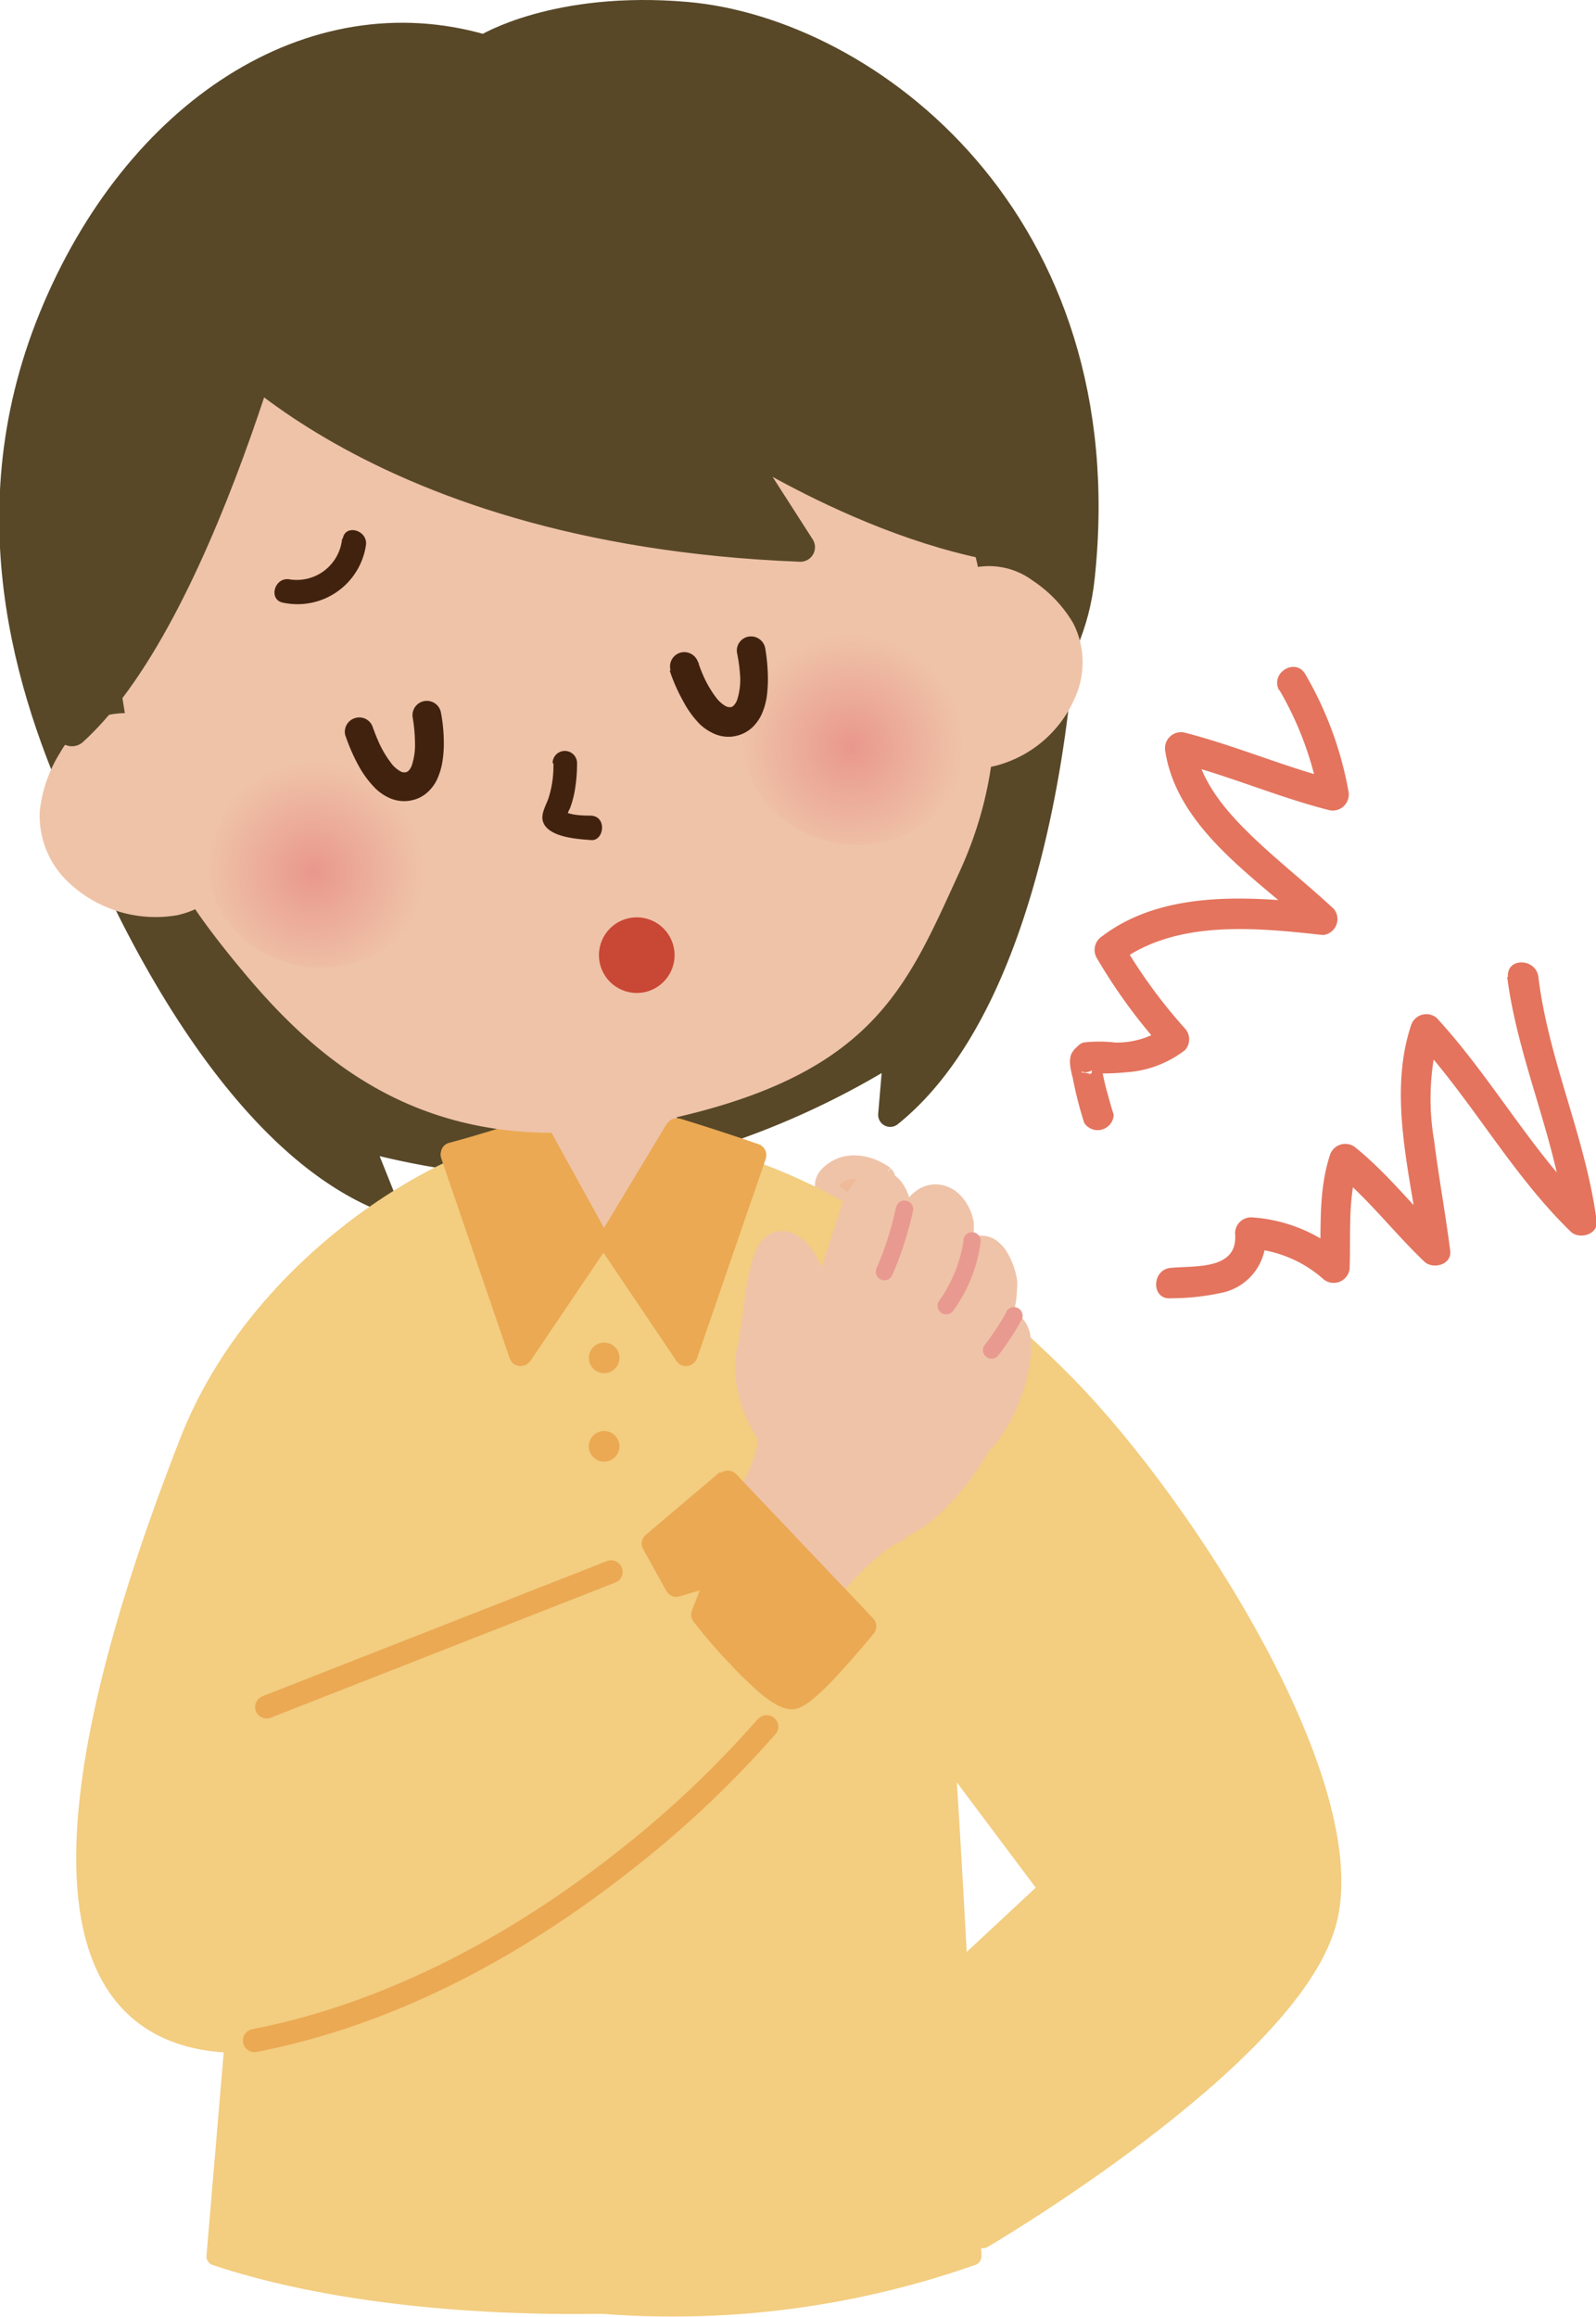 <svg xmlns="http://www.w3.org/2000/svg" xmlns:xlink="http://www.w3.org/1999/xlink" width="99.18" height="143.96" viewBox="0 0 99.18 143.96"><defs><style>.cls-1,.cls-16,.cls-17,.cls-2,.cls-3{fill:#584828;stroke:#584828;}.cls-1,.cls-16,.cls-17,.cls-2,.cls-3,.cls-6,.cls-7,.cls-8{stroke-linecap:round;stroke-linejoin:round;}.cls-1{stroke-width:1.51px;}.cls-1,.cls-13,.cls-14,.cls-16,.cls-17,.cls-2,.cls-3{fill-rule:evenodd;}.cls-2{stroke-width:1.5px;}.cls-3{stroke-width:1.32px;}.cls-4{fill:#efba99;}.cls-5{fill:#efc3a8;}.cls-6,.cls-7,.cls-8{fill:#f3cd80;stroke:#f3cd80;}.cls-6{stroke-width:1.13px;}.cls-7{stroke-width:1.18px;}.cls-8{stroke-width:1.14px;}.cls-9{fill:#eba953;}.cls-10{fill:#e99a90;}.cls-11{fill:#e4745e;}.cls-12{fill:#40220f;}.cls-13{fill:url(#radial-gradient);}.cls-14{fill:url(#radial-gradient-2);}.cls-15{fill:#c94735;}.cls-16{stroke-width:1.81px;}.cls-17{stroke-width:2.04px;}</style><radialGradient id="radial-gradient" cx="167.07" cy="285.04" r="6.79" gradientTransform="matrix(-1, 0.07, 0.07, 1, 166.61, -242.58)" gradientUnits="userSpaceOnUse"><stop offset="0" stop-color="#e9988c"/><stop offset="1" stop-color="#efc3a8"/></radialGradient><radialGradient id="radial-gradient-2" cx="133.28" cy="279.62" r="6.94" xlink:href="#radial-gradient"/></defs><title>top_katakori</title><g id="レイヤー_2" data-name="レイヤー 2"><g id="content"><path class="cls-1" d="M5,49.66s7.27,20.22,18.86,24.88l-1.52-3.8a50.73,50.73,0,0,0,15.42,1.72c8-.48,6.08-2.09,6.08-2.09l-2.17-6.54Z"/><path class="cls-2" d="M66,40.2S65,61.49,55.32,69.27l.34-4a50.41,50.41,0,0,1-14.13,6.1c-7.7,1.85-6.37-.22-6.37-.22l.16-6.84Z"/><path class="cls-3" d="M30.09,2.81c-10.75-3.14-21.74,4-27,16.85s-1,24.5,2.28,31.55,59.53,8.2,62-15.32C69.74,13.62,54,1.78,42.7.78,34.49.06,30.09,2.81,30.09,2.81Z"/><path class="cls-4" d="M54.88,73.18s-1.71-1.3-3.11-.15,1.73,2.26,1.73,2.26l1.38-2.11Z"/><path class="cls-5" d="M54.88,73.18l.46-.61a4.53,4.53,0,0,0-.66-.39,3.64,3.64,0,0,0-1.59-.39,3,3,0,0,0-.91.14,2.92,2.92,0,0,0-.9.51h0a2,2,0,0,0-.46.53,1.5,1.5,0,0,0-.18.68,1.54,1.54,0,0,0,.18.7,2.69,2.69,0,0,0,.69.76,6.34,6.34,0,0,0,1.14.66l.6.25a.76.76,0,0,0,.89-.31l1.38-2.11a.77.77,0,0,0-.18-1l-.46.61-.64-.42-1.38,2.12.64.41.26-.72-.09.23.09-.23h0l-.09.23.09-.23a5.78,5.78,0,0,1-.95-.44,2.29,2.29,0,0,1-.54-.39.4.4,0,0,1-.1-.12h0l-.06,0h.06l-.06,0h.06l-.16,0h.16v0l-.16,0h0l.18,0v0H52l.18,0-.11,0,.1,0v0l-.11,0,.1,0h0a.38.38,0,0,1,.09-.1h0a1.14,1.14,0,0,1,.41-.23,1.2,1.2,0,0,1,.42-.07,2.2,2.2,0,0,1,.92.24,2,2,0,0,1,.31.17l.08,0h0l.27-.35-.27.35h0l.27-.35-.27.35.47-.61-.64-.42.64.42Z"/><path class="cls-6" d="M51.21,98.8c-.61-12.3-9.54-27.17-9.54-27.17,6.51.19,16.76,6.41,24.66,14.47,7.46,7.62,18.55,25,16.12,33.47s-21.36,19.56-21.36,19.56l-4.84-13.51,8.87-8.26L51.21,98.8Z"/><path class="cls-7" d="M34.46,70.76c-6.75.6-18.42,7.85-22.7,18.8C7.39,100.75-1,125.23,13.37,126.89c9.23,1.06,13.15-12.15,13-25s8.08-31.16,8.08-31.16Z"/><path class="cls-8" d="M60.42,140.2s-1.07-25.14-2.21-39.13S52.58,80.83,48.89,76.5a13.64,13.64,0,0,0-11.1-4.88C34,71.77,29.17,72.8,26,76.5c-3.69,4.33-8.18,10.58-9.32,24.57s-3.28,39.13-3.28,39.13c6,2,14.33,3.15,24,3a56.09,56.09,0,0,0,23-3Z"/><path class="cls-5" d="M41.69,71.66s4,2.83-.29,5.19-12.11-.47-7.26-5.19Z"/><path class="cls-5" d="M33.51,68.2l.63,3.46s4.09,3.46,7.55,0l.63-3.78-8.81.32Z"/><path class="cls-9" d="M42.06,70.17s2.78.84,4.84,1.57L42.65,84.16l-4.76-7.07,4.17-6.92Z"/><path class="cls-9" d="M42.06,70.17l-.2.68.12,0c.55.17,2.9.89,4.68,1.53l.24-.68-.67-.23L42.44,82.57l-3.71-5.5,3.94-6.54-.61-.36-.2.68.2-.68-.61-.37-4.17,6.92a.7.7,0,0,0,0,.77l4.76,7.07a.69.69,0,0,0,.68.31.72.72,0,0,0,.59-.48L47.58,72a.72.72,0,0,0-.44-.9c-2.09-.74-4.86-1.59-4.87-1.59a.73.73,0,0,0-.82.32l.61.37Z"/><path class="cls-9" d="M33.29,70.17s-3.23,1.06-5.19,1.57l4.25,12.42,4.76-7.07-3.82-6.92Z"/><path class="cls-9" d="M33.29,70.17l-.22-.68-.14,0c-.32.11-1.15.38-2.12.68s-2.06.62-2.89.84a.7.7,0,0,0-.45.35.71.71,0,0,0,0,.57l4.25,12.42a.71.71,0,0,0,1.27.17l4.77-7.07a.71.71,0,0,0,0-.74l-3.82-6.93a.72.72,0,0,0-.85-.33l.22.68-.62.34,3.61,6.55-3.72,5.51L28.77,71.51l-.67.23.18.69c1-.26,2.3-.66,3.36-1s1.87-.6,1.87-.6l-.22-.67-.62.34.62-.34Z"/><path class="cls-9" d="M46.23,71.51,42.44,82.57l-4-5.88a.73.73,0,0,0-.59-.31h-.78a.73.73,0,0,0-.59.31l-4,5.88L28.77,71.51a.71.71,0,0,0-1.35.46l4.25,12.42a.71.71,0,0,0,1.27.17l4.55-6.75h0l4.55,6.75a.69.69,0,0,0,.68.31.72.72,0,0,0,.59-.48L47.58,72a.72.72,0,0,0-.45-.9.7.7,0,0,0-.9.44Z"/><path class="cls-9" d="M38.49,84.47a.95.95,0,0,1-1.89,0,.95.95,0,1,1,1.89,0Z"/><path class="cls-9" d="M38.49,89.86a.95.95,0,1,1-.94-.94.94.94,0,0,1,.94.94Z"/><path class="cls-5" d="M54.57,80.47c4.11.43,8,2.13,7.37,6.38C61.6,89,58.41,94.33,55,95.16s-8.9-3.25-6.61-8.33c2-4.52,2.09-6.79,6.19-6.36Z"/><path class="cls-5" d="M54.57,80.47l-.08.76a11.54,11.54,0,0,1,4.82,1.43A4.34,4.34,0,0,1,60.73,84a3.47,3.47,0,0,1,.51,1.9,5.7,5.7,0,0,1-.06.8h0a4.18,4.18,0,0,1-.22.81,11.75,11.75,0,0,1-.94,2,15,15,0,0,1-2.37,3.12,9.27,9.27,0,0,1-1.42,1.16,4.67,4.67,0,0,1-1.42.64h0a3.1,3.1,0,0,1-.76.09,4.94,4.94,0,0,1-1.85-.4,6.44,6.44,0,0,1-2.53-1.91,4.82,4.82,0,0,1-1.07-3,5.1,5.1,0,0,1,.47-2.09c.48-1.06.85-2,1.18-2.77a13.91,13.91,0,0,1,.69-1.51,5.29,5.29,0,0,1,.5-.78,2.31,2.31,0,0,1,.85-.66,3.33,3.33,0,0,1,1.37-.24c.25,0,.53,0,.83,0l.08-.76.08-.76a8.74,8.74,0,0,0-1-.06,6.14,6.14,0,0,0-1.24.12,3.71,3.71,0,0,0-1.7.86,4.88,4.88,0,0,0-.89,1.08,14.34,14.34,0,0,0-1,2.11c-.34.79-.69,1.69-1.14,2.69a6.56,6.56,0,0,0-.61,2.72A6.16,6.16,0,0,0,47.73,92a7.45,7.45,0,0,0,2.73,2.94A6.88,6.88,0,0,0,54.05,96a4.78,4.78,0,0,0,1.13-.13h0A7.17,7.17,0,0,0,58,94.41a16.46,16.46,0,0,0,4.21-5.76A7,7,0,0,0,62.69,87h0a6.27,6.27,0,0,0,.09-1A5.07,5.07,0,0,0,62,83.22a5.76,5.76,0,0,0-1.35-1.48,9,9,0,0,0-2.79-1.38,15.77,15.77,0,0,0-3.24-.65l-.08.76Z"/><path class="cls-5" d="M50.48,83.14s1.81-5.7,2.47-7.75c1.1-3.46,3.37-1.76,2.89.87-.33,1.8-1.58,5.1-2.34,7.78s-3.61,2.12-3-.9Z"/><path class="cls-5" d="M50.48,83.14l.73.23.29-.92,2.18-6.83a3.14,3.14,0,0,1,.61-1.21.63.63,0,0,1,.21-.17.15.15,0,0,1,.08,0,.15.15,0,0,1,.09,0,.92.92,0,0,1,.3.41,2.29,2.29,0,0,1,.17.9,2.91,2.91,0,0,1-.06.57h0a33.34,33.34,0,0,1-1,3.46c-.44,1.38-1,2.88-1.34,4.24h0a2,2,0,0,1-.52,1,.74.74,0,0,1-.48.22.58.58,0,0,1-.18,0,.65.65,0,0,1-.26-.28,1.55,1.55,0,0,1-.16-.75,3,3,0,0,1,.07-.63l-.75-.15.73.23-.73-.23L49.73,83a4.4,4.4,0,0,0-.1.93,2.89,2.89,0,0,0,.59,1.85,1.94,1.94,0,0,0,.69.55,2,2,0,0,0,.85.2,2.24,2.24,0,0,0,1.51-.62,3.59,3.59,0,0,0,1-1.65h0c.37-1.32.87-2.81,1.32-4.19a32.71,32.71,0,0,0,1-3.66h0a4.21,4.21,0,0,0,.08-.85,3.54,3.54,0,0,0-.52-1.93,2.12,2.12,0,0,0-.64-.66,1.75,1.75,0,0,0-.93-.28,1.83,1.83,0,0,0-.78.19,2.59,2.59,0,0,0-.92.86,5.36,5.36,0,0,0-.66,1.42c-.66,2-2.47,7.76-2.47,7.76a.24.24,0,0,0,0,.08l.75.15Z"/><path class="cls-5" d="M54.33,82.91S55.71,77,56.8,75.16c.88-1.49,2.57-.91,2.9.88s-1.58,5.09-2.34,7.77-3.61,2.13-3-.9Z"/><path class="cls-5" d="M54.33,82.91l.75.18V83c.08-.32.44-1.79.9-3.4.23-.8.48-1.63.74-2.36.13-.36.26-.7.39-1a6,6,0,0,1,.34-.71,1.06,1.06,0,0,1,.35-.39.44.44,0,0,1,.27-.09.67.67,0,0,1,.45.23,1.61,1.61,0,0,1,.41.88h0a1.35,1.35,0,0,1,0,.31,5.13,5.13,0,0,1-.25,1.36,28.37,28.37,0,0,1-1,2.76,30.9,30.9,0,0,0-1.09,3,2,2,0,0,1-.52.94.76.76,0,0,1-.48.23.53.53,0,0,1-.18,0,.61.61,0,0,1-.27-.28,1.66,1.66,0,0,1-.15-.75,3.7,3.7,0,0,1,.06-.63l-.75-.15.75.18-.75-.18-.75-.14a5,5,0,0,0-.09.92,2.92,2.92,0,0,0,.58,1.85,2,2,0,0,0,.7.56,1.93,1.93,0,0,0,.85.2,2.21,2.21,0,0,0,1.51-.63,3.42,3.42,0,0,0,1-1.65c.33-1.17.92-2.52,1.43-3.82.26-.66.5-1.3.68-1.92a6.91,6.91,0,0,0,.3-1.79,3.68,3.68,0,0,0,0-.58h0a3.18,3.18,0,0,0-.82-1.67,2.19,2.19,0,0,0-1.55-.69,2.08,2.08,0,0,0-1.1.33,2.7,2.7,0,0,0-.84.9,8.65,8.65,0,0,0-.46,1c-.27.63-.52,1.37-.77,2.14-.72,2.31-1.32,4.86-1.32,4.87v0l.75.14Z"/><path class="cls-5" d="M57,86.51s1.38-5.9,2.47-7.76c1.34-2.31,2.56-.91,2.89.88S60.77,84.73,60,87.4s-3.61,2.13-3-.89Z"/><path class="cls-5" d="M57,86.51l.75.17v-.06c.08-.32.43-1.8.89-3.41.24-.8.49-1.63.75-2.36.13-.36.26-.7.38-1a7.89,7.89,0,0,1,.35-.71,2.6,2.6,0,0,1,.56-.72.53.53,0,0,1,.15-.1h0s0,0,.07,0a1.33,1.33,0,0,1,.36.48,4.09,4.09,0,0,1,.3,1h0a2.69,2.69,0,0,1,0,.31,5.12,5.12,0,0,1-.24,1.37c-.23.81-.62,1.77-1,2.76s-.8,2-1.08,3h0a2,2,0,0,1-.53.94.68.68,0,0,1-.48.22.39.39,0,0,1-.18,0,.56.56,0,0,1-.26-.27,1.71,1.71,0,0,1-.15-.76,3,3,0,0,1,.06-.63L57,86.51l.75.17L57,86.51l-.75-.15a4.31,4.31,0,0,0-.1.92,2.9,2.9,0,0,0,.59,1.86,2.15,2.15,0,0,0,.69.55,2,2,0,0,0,.85.2,2.25,2.25,0,0,0,1.52-.63,3.48,3.48,0,0,0,1-1.65h0c.33-1.16.92-2.51,1.43-3.82.25-.65.49-1.3.67-1.92a6.45,6.45,0,0,0,.3-1.79,2.78,2.78,0,0,0,0-.58h0a4.84,4.84,0,0,0-.66-1.76,2.59,2.59,0,0,0-.62-.66,1.6,1.6,0,0,0-1-.3,1.58,1.58,0,0,0-.61.12,2.28,2.28,0,0,0-.8.56,4.55,4.55,0,0,0-.66.91,6.47,6.47,0,0,0-.47.95c-.26.63-.52,1.37-.76,2.15-.73,2.3-1.32,4.85-1.33,4.86v0l.75.15Z"/><path class="cls-5" d="M59.34,88s.39-3.59,1.65-5.11,2.7-.83,2.29,1.61a10,10,0,0,1-2.08,4.8c-.69.82-2.24.26-1.86-1.3Z"/><path class="cls-5" d="M59.34,88l.76.08h0a16.89,16.89,0,0,1,.36-2,12.24,12.24,0,0,1,.47-1.53,4.43,4.43,0,0,1,.65-1.18h0a2,2,0,0,1,.48-.44.57.57,0,0,1,.26-.09h0s.06,0,.12.16a1.91,1.91,0,0,1,.1.67,3.38,3.38,0,0,1-.06.67h0a9.22,9.22,0,0,1-1.91,4.44.25.25,0,0,1-.1.08l-.11,0a.32.32,0,0,1-.23-.09.51.51,0,0,1-.13-.36,1,1,0,0,1,0-.28s0-.07,0-.1L59.34,88l-.75-.18a2.87,2.87,0,0,0-.08.64,2,2,0,0,0,.58,1.45,1.87,1.87,0,0,0,1.31.53,1.86,1.86,0,0,0,1.39-.64A10.76,10.76,0,0,0,64,84.59h0a5.21,5.21,0,0,0,.09-.93,4,4,0,0,0-.1-.88,2.11,2.11,0,0,0-.59-1,1.56,1.56,0,0,0-1.11-.44,2.06,2.06,0,0,0-1,.3,3.73,3.73,0,0,0-.89.77h0A6.16,6.16,0,0,0,59.49,84a16.05,16.05,0,0,0-.72,2.59c-.14.74-.19,1.26-.2,1.28l.77.08-.75-.18.75.18Z"/><path class="cls-5" d="M55.67,95c-2,.78-5.76,5.24-6.27,7l-5.9-4.63s3.79-4.29,4.33-7.68L55.67,95Z"/><path class="cls-5" d="M55.67,95l-.28-.71a5.1,5.1,0,0,0-1,.53,13.3,13.3,0,0,0-1.76,1.48,24.94,24.94,0,0,0-2.5,2.87,15.52,15.52,0,0,0-.94,1.39,5.62,5.62,0,0,0-.57,1.24l.74.21.47-.6L44,96.82l-.47.6.57.51a29.36,29.36,0,0,0,2-2.65,23.23,23.23,0,0,0,1.52-2.57,10.34,10.34,0,0,0,1-2.85l-.76-.12-.42.64,7.83,5.29.43-.63-.28-.71.28.71.43-.64-7.84-5.29a.73.73,0,0,0-.73-.07.75.75,0,0,0-.45.58A9,9,0,0,1,46.24,92a22.66,22.66,0,0,1-2.13,3.4c-.34.45-.64.83-.85,1.09l-.25.3-.07.07v0h0a.74.74,0,0,0-.19.57A.81.81,0,0,0,43,98l5.91,4.62a.74.74,0,0,0,.7.13.77.77,0,0,0,.5-.52,3.62,3.62,0,0,1,.28-.63A15.1,15.1,0,0,1,51.49,100a23.84,23.84,0,0,1,2.37-2.66,11.21,11.21,0,0,1,1.18-1,4,4,0,0,1,.92-.56.77.77,0,0,0,.14-1.35l-.43.64Z"/><path class="cls-10" d="M55.68,75v0a19.13,19.13,0,0,1-1.21,3.8.54.54,0,0,0,.28.71.53.53,0,0,0,.7-.28,21.63,21.63,0,0,0,1.29-4,.53.53,0,0,0-.43-.62.52.52,0,0,0-.62.42Z"/><path class="cls-10" d="M59.87,77.16h0a8.85,8.85,0,0,1-1.56,3.74.54.54,0,0,0,.9.58,9.31,9.31,0,0,0,1.73-4.3.54.54,0,1,0-1.07,0Z"/><path class="cls-10" d="M62.52,81.56h0a16.58,16.58,0,0,1-1.32,2,.53.53,0,1,0,.84.66,17.87,17.87,0,0,0,1.43-2.18.54.54,0,1,0-.95-.51Z"/><path class="cls-5" d="M47.65,88.83s-1.65-2.5-1.08-4.9.53-7,2.13-6.67,2.16,3.44,2.16,3.44a16.31,16.31,0,0,1-3.21,8.13Z"/><path class="cls-5" d="M47.65,88.83l.64-.42h0a7.93,7.93,0,0,1-.56-1.1A6.28,6.28,0,0,1,47.21,85a3.77,3.77,0,0,1,.1-.88c.15-.63.26-1.36.36-2.1.07-.56.14-1.12.22-1.65s.13-.76.21-1.09a4.15,4.15,0,0,1,.37-1.1.56.56,0,0,1,.12-.16h0l0,0,0,.06h0l0,0,0,.06,0-.08V78h0l0-.08V78h0a.6.6,0,0,1,.25.11,2,2,0,0,1,.52.6,6,6,0,0,1,.59,1.39c.06.21.11.4.14.53a1,1,0,0,0,0,.15v0h0l.75-.13-.76,0h0a15.55,15.55,0,0,1-3.05,7.71l.6.47.64-.42-.64.42.61.47a16.48,16.48,0,0,0,2.83-5.73,14.28,14.28,0,0,0,.53-2.82.36.36,0,0,0,0-.18,8.85,8.85,0,0,0-.52-1.78,5.78,5.78,0,0,0-.79-1.37,2.88,2.88,0,0,0-.63-.57,2,2,0,0,0-.84-.35l-.13.76.13-.76a1.23,1.23,0,0,0-.27,0,1.45,1.45,0,0,0-.55.1,1.75,1.75,0,0,0-.42.26,2.3,2.3,0,0,0-.51.66,5.86,5.86,0,0,0-.48,1.43c-.18.78-.29,1.67-.41,2.52a23.19,23.19,0,0,1-.37,2.3A5.28,5.28,0,0,0,45.68,85a7.67,7.67,0,0,0,.67,3A8.36,8.36,0,0,0,47,89.25a.78.78,0,0,0,.61.35.77.77,0,0,0,.64-.3l-.61-.47Z"/><path class="cls-9" d="M45.21,92l8.55,9s-3.09,3.91-4.33,4.42-5.73-5.14-5.73-5.14l1-2.56L42,98.53l-1.44-2.6L45.21,92Z"/><path class="cls-9" d="M45.21,92l-.52.5,8.55,9,.52-.49-.56-.45,0,0c-.16.2-.94,1.17-1.81,2.14-.43.48-.89,1-1.29,1.33a6.37,6.37,0,0,1-.55.47,2,2,0,0,1-.35.22h0l.09.22v-.24a.2.2,0,0,0-.09,0l.09.22v-.24h0v0l-.11,0a2.75,2.75,0,0,1-.56-.34,12.06,12.06,0,0,1-1.36-1.2c-.74-.73-1.48-1.56-2-2.22-.28-.32-.51-.6-.67-.8l-.19-.23,0-.06,0,0-.56.44.67.25,1-2.56a.72.72,0,0,0-.87-.94l-2.08.61L41.5,96.1l4.17-3.53L45.21,92l-.52.5.52-.5-.46-.54-4.62,3.91a.71.71,0,0,0-.16.89l1.44,2.6a.7.7,0,0,0,.82.33l1.26-.37L43,100.07a.71.71,0,0,0,.1.69s1,1.32,2.27,2.63a21.93,21.93,0,0,0,1.91,1.85,6.25,6.25,0,0,0,.92.65,3.31,3.31,0,0,0,.47.22,1.57,1.57,0,0,0,.54.1,1.24,1.24,0,0,0,.45-.09h0a3.13,3.13,0,0,0,.71-.43,13.08,13.08,0,0,0,1.27-1.17c.65-.67,1.3-1.43,1.8-2s.83-1,.84-1a.73.73,0,0,0,0-.94l-8.55-9a.71.71,0,0,0-1,0l.46.54Z"/><path class="cls-9" d="M47.08,106.83h0A64,64,0,0,1,38,115.35c-5.57,4.34-13.35,9-22.38,10.75a.72.72,0,0,0,.26,1.41c9.51-1.82,17.57-6.76,23.26-11.24a65,65,0,0,0,9.06-8.53.7.7,0,0,0-.1-1,.71.71,0,0,0-1,.09Z"/><path class="cls-9" d="M37.72,97l-21.41,8.4a.71.71,0,1,0,.52,1.33l21.41-8.4a.7.7,0,0,0,.4-.92.71.71,0,0,0-.92-.41"/><path class="cls-11" d="M79.49,42.85A20.56,20.56,0,0,1,82,49.68l1.16-1.17c-3.25-.81-6.33-2.17-9.59-3a1,1,0,0,0-1.16,1.16c.77,4.92,5.82,8,9.18,11.13l.66-1.61c-4.52-.49-9.94-.93-13.78,2a1,1,0,0,0-.34,1.29,34.1,34.1,0,0,0,4.18,5.72V63.9a5.22,5.22,0,0,1-3,.88,8.34,8.34,0,0,0-2,0,1,1,0,0,0-.23,1.73,1.2,1.2,0,0,0,.33.13A1,1,0,0,0,68.12,65a1.06,1.06,0,0,0-1.46.35c-.31.41-.12,1.16,0,1.61a23.32,23.32,0,0,0,.72,2.82,1,1,0,0,0,1.83-.51c-.15-.46-.28-.94-.41-1.41s-.21-.82-.29-1.24c0-.11,0-.23-.07-.34,0-.31,0-.19-.08,0l-.56.43-.59-.07.73-1.72q-.2-.06.12.06c-.08.57-.15,1.15-.23,1.72-.31.11-.17,0,0,0h.53a14.17,14.17,0,0,0,1.6-.07,6.67,6.67,0,0,0,3.68-1.38,1,1,0,0,0,0-1.34,31.87,31.87,0,0,1-3.88-5.33c-.11.43-.22.86-.34,1.29C73,57.11,78,57.64,82.23,58.1a1,1,0,0,0,.67-1.61c-1.69-1.58-3.52-3-5.18-4.61s-3.15-3.4-3.51-5.69l-1.16,1.16c3.25.81,6.34,2.18,9.59,3a1,1,0,0,0,1.16-1.17,22.2,22.2,0,0,0-2.68-7.28c-.59-1.06-2.22-.11-1.63,1Z"/><path class="cls-11" d="M93.66,60.7c.67,5.18,3,10,3.62,15.16l1.61-.67c-3.68-3.58-6.14-8.17-9.61-11.94a1,1,0,0,0-1.58.42c-1.5,4.46,0,9.5.58,14L89.89,77c-1.93-1.84-3.56-4-5.65-5.69a1,1,0,0,0-1.58.42c-.76,2.29-.55,4.68-.63,7.06l1.62-.67a9.68,9.68,0,0,0-5.9-2.48,1,1,0,0,0-1,1c.21,2.28-2.44,2-4,2.14-1.2.11-1.21,2,0,1.89a14.87,14.87,0,0,0,3.26-.36,3.43,3.43,0,0,0,2.63-3.67l-.94.94a7.59,7.59,0,0,1,4.56,1.92,1,1,0,0,0,1.61-.66c.08-2.21-.14-4.43.56-6.56l-1.58.42c2.09,1.67,3.72,3.84,5.66,5.69.53.51,1.72.2,1.61-.67-.29-2.29-.71-4.56-1-6.85a15.38,15.38,0,0,1,.32-6.65L88,64.59c3.46,3.76,5.92,8.36,9.61,11.94.53.51,1.72.19,1.61-.67-.68-5.18-3-10-3.62-15.16-.16-1.19-2-1.21-1.89,0Z"/><path class="cls-5" d="M33.53,9.06c5.28-.81,21.39,6.4,24.82,17.42s5.19,19.15,1.28,27.69c-3.34,7.28-5.39,12.73-18.76,15.51S20.3,66.59,15.15,60.42C9,53.07,8.6,50.2,6.92,38.82s12-26.31,15.62-27.53a59.72,59.72,0,0,1,11-2.23Z"/><path class="cls-5" d="M12.19,46A6.26,6.26,0,0,0,6.9,44.39a4.84,4.84,0,0,0-3.16,2.37,8.61,8.61,0,0,0-1.27,3.65,5.69,5.69,0,0,0,1.91,4.53A7.88,7.88,0,0,0,11,56.87c2.39-.52,3.8-2.34,3.88-5A7.79,7.79,0,0,0,12.19,46Z"/><path class="cls-5" d="M56.62,38.71a5.89,5.89,0,0,1,3.92-3.44,4.56,4.56,0,0,1,3.64.81,8.1,8.1,0,0,1,2.51,2.64,5.34,5.34,0,0,1,.11,4.64,7.38,7.38,0,0,1-5,4.24,4.56,4.56,0,0,1-5.28-2.8,7.32,7.32,0,0,1,.07-6.09Z"/><path class="cls-12" d="M39.74,17.41a7.51,7.51,0,0,0,1.45,1.73A6.9,6.9,0,0,0,43,20.33a6.08,6.08,0,0,0,2.53.55,6.69,6.69,0,0,0,2.17-.37.89.89,0,1,0-.56-1.69,5,5,0,0,1-1.61.28,4.4,4.4,0,0,1-1.79-.4,5.63,5.63,0,0,1-1.81-1.37,5.16,5.16,0,0,1-.47-.59l-.11-.17,0,0h0l-.28.17.28-.16h0l-.28.17.28-.16a.89.89,0,1,0-1.55.88Z"/><path class="cls-13" d="M26.7,54.94c-3.16,9.3-15.88,4.71-13.34-3a8.59,8.59,0,0,1,2-3.37c4-3.77,9.33-1.29,10.85,2.66a7.83,7.83,0,0,1,.46,3.73"/><path class="cls-14" d="M60.16,47.21C56.94,56.7,44,52,46.55,44.13a8.91,8.91,0,0,1,2.07-3.45c4.09-3.84,9.53-1.3,11.08,2.73a7.87,7.87,0,0,1,.46,3.8"/><path class="cls-12" d="M41.61,41.64a10.46,10.46,0,0,0,.83,1.9A6.09,6.09,0,0,0,43.49,45a3.1,3.1,0,0,0,.78.54,2.2,2.2,0,0,0,1,.24,2.07,2.07,0,0,0,.5-.06h0a2.16,2.16,0,0,0,1.07-.61,2.82,2.82,0,0,0,.48-.7,4.28,4.28,0,0,0,.33-1.13,8.48,8.48,0,0,0,.07-1.11,11.75,11.75,0,0,0-.17-1.91.9.9,0,0,0-1.05-.7.88.88,0,0,0-.7,1l.23,0-.23,0h0l.23,0-.23,0A10.34,10.34,0,0,1,46,42.12a4.09,4.09,0,0,1-.19,1.36.91.91,0,0,1-.2.34.35.35,0,0,1-.19.12h0l-.1,0a.56.56,0,0,1-.22-.06,2,2,0,0,1-.61-.55,6.78,6.78,0,0,1-.83-1.45c-.1-.23-.17-.43-.22-.57s0-.13-.06-.16l0,0h0a.9.9,0,0,0-1.12-.59.89.89,0,0,0-.58,1.12Z"/><path class="cls-12" d="M21.46,45.69a11.75,11.75,0,0,0,.83,1.9A6.25,6.25,0,0,0,23.34,49a3,3,0,0,0,.77.54,2.24,2.24,0,0,0,1,.24,2.22,2.22,0,0,0,.51-.06h0a2.08,2.08,0,0,0,1.07-.61,2.5,2.5,0,0,0,.48-.7,4.28,4.28,0,0,0,.33-1.13,7,7,0,0,0,.08-1.1,10.06,10.06,0,0,0-.18-1.91.89.89,0,1,0-1.75.34l.24-.05-.24.05h0l.24-.05-.24.05a10.17,10.17,0,0,1,.14,1.57,4.07,4.07,0,0,1-.19,1.35.92.92,0,0,1-.19.34.41.41,0,0,1-.2.12h-.1a.41.41,0,0,1-.22-.06,1.81,1.81,0,0,1-.61-.55,6.5,6.5,0,0,1-.82-1.44c-.1-.23-.18-.44-.23-.58a1.16,1.16,0,0,1-.06-.16v0h0a.88.88,0,0,0-1.11-.58.89.89,0,0,0-.59,1.12Z"/><circle class="cls-15" cx="39.57" cy="59.35" r="2.35"/><path class="cls-16" d="M12.41,19.72S22.12,32.93,49.74,34l-4.57-7.12s11,7.41,20.88,7.5c0,0-10.67-25.63-24.39-28.15C19,2.09,12.41,19.72,12.41,19.72Z"/><path class="cls-17" d="M18.47,13.9s-5.58,23.81-14,31.45c0,0,.2-16.71,5.48-23.57S18.47,13.9,18.47,13.9Z"/><path class="cls-12" d="M34.39,47.43a6.59,6.59,0,0,1-.29,2.12c-.14.45-.51,1-.36,1.49.3,1,2.21,1.1,3,1.16s1-1.45,0-1.52c-.39,0-1.51,0-1.78-.38l.22.53a2.51,2.51,0,0,1,.24-.6,6.6,6.6,0,0,0,.28-1,10,10,0,0,0,.16-1.81.76.76,0,0,0-1.52,0Z"/><path class="cls-12" d="M21.26,33.47A2.83,2.83,0,0,1,18,36c-.95-.17-1.35,1.28-.4,1.45a4.3,4.3,0,0,0,5.14-3.57c.14-.94-1.3-1.35-1.44-.4Z"/></g></g></svg>
